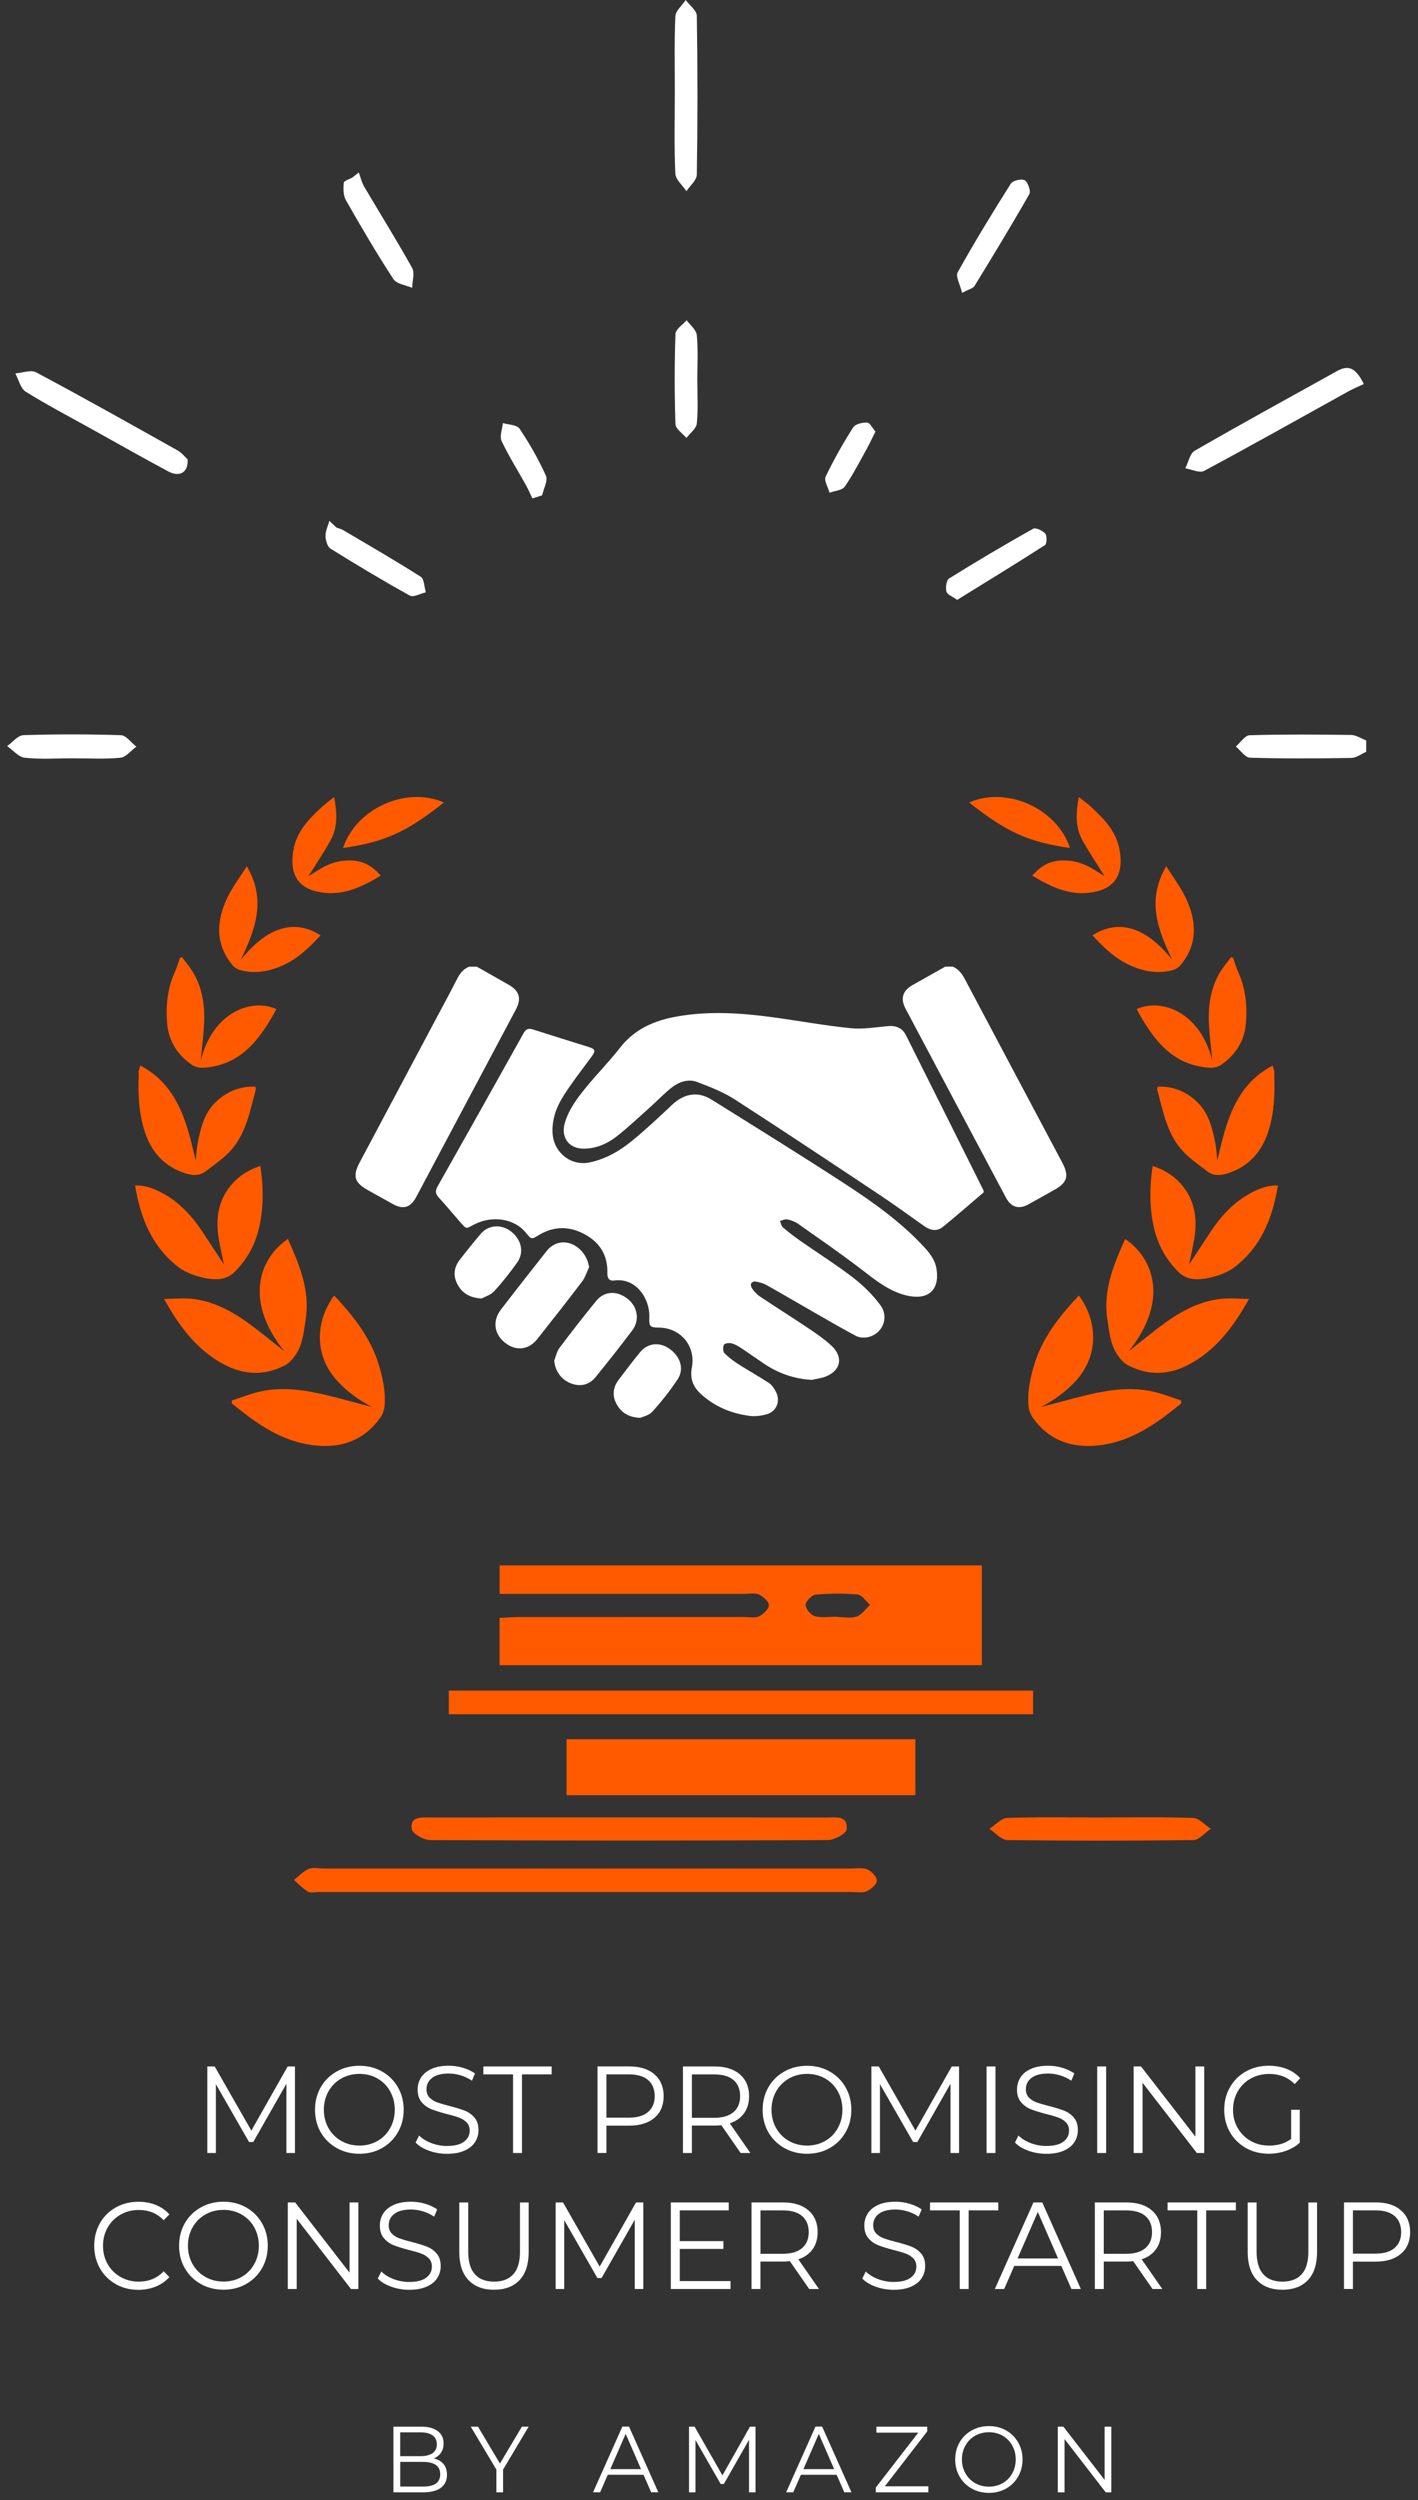 <svg xmlns="http://www.w3.org/2000/svg" fill="none" viewBox="0 0 135 238" height="238" width="135">
<rect x="0" y="0" width="135" height="238" fill="#333333" stroke="none"/>
<path fill="white" d="M28.082 196.708V204.948H27.267V198.357L24.11 203.901H23.709L20.552 198.391V204.948H19.737V196.708H20.439L23.93 202.816L27.388 196.708H28.09H28.082Z"></path>
<path fill="white" d="M32.052 204.474C31.405 204.108 30.898 203.607 30.535 202.975C30.171 202.338 29.991 201.626 29.991 200.832C29.991 200.037 30.174 199.325 30.535 198.689C30.898 198.052 31.405 197.551 32.052 197.19C32.699 196.824 33.419 196.644 34.217 196.644C35.014 196.644 35.731 196.824 36.37 197.186C37.01 197.547 37.513 198.048 37.881 198.685C38.248 199.325 38.432 200.041 38.432 200.832C38.432 201.623 38.248 202.342 37.881 202.978C37.513 203.615 37.01 204.12 36.37 204.477C35.731 204.839 35.014 205.02 34.217 205.02C33.419 205.02 32.699 204.839 32.052 204.474ZM35.94 203.799C36.455 203.506 36.855 203.099 37.146 202.575C37.436 202.056 37.583 201.472 37.583 200.828C37.583 200.184 37.436 199.604 37.146 199.08C36.855 198.557 36.451 198.15 35.94 197.856C35.426 197.563 34.853 197.416 34.217 197.416C33.581 197.416 33.004 197.563 32.49 197.856C31.975 198.15 31.567 198.561 31.273 199.08C30.979 199.604 30.832 200.184 30.832 200.828C30.832 201.472 30.979 202.056 31.273 202.575C31.567 203.099 31.975 203.506 32.49 203.799C33.004 204.093 33.581 204.24 34.217 204.24C34.853 204.24 35.426 204.093 35.94 203.799Z"></path>
<path fill="white" d="M40.834 204.726C40.287 204.53 39.864 204.27 39.566 203.95L39.901 203.28C40.191 203.577 40.577 203.818 41.062 204.003C41.543 204.187 42.043 204.278 42.554 204.278C43.274 204.278 43.815 204.142 44.175 203.871C44.535 203.6 44.715 203.25 44.715 202.817C44.715 202.485 44.616 202.225 44.421 202.029C44.226 201.834 43.987 201.683 43.704 201.577C43.421 201.472 43.028 201.355 42.521 201.231C41.915 201.073 41.433 200.922 41.073 200.779C40.713 200.632 40.404 200.414 40.147 200.112C39.89 199.811 39.761 199.412 39.761 198.9C39.761 198.485 39.868 198.105 40.084 197.762C40.301 197.42 40.628 197.148 41.073 196.945C41.518 196.742 42.069 196.64 42.727 196.64C43.186 196.64 43.635 196.704 44.075 196.836C44.517 196.968 44.895 197.145 45.218 197.371L44.932 198.064C44.594 197.838 44.233 197.664 43.851 197.551C43.469 197.438 43.094 197.382 42.727 197.382C42.021 197.382 41.492 197.521 41.136 197.8C40.779 198.079 40.603 198.436 40.603 198.877C40.603 199.208 40.702 199.472 40.897 199.672C41.091 199.871 41.338 200.026 41.632 200.131C41.926 200.237 42.322 200.353 42.819 200.478C43.407 200.628 43.884 200.775 44.248 200.918C44.612 201.061 44.921 201.284 45.174 201.577C45.428 201.871 45.553 202.27 45.553 202.771C45.553 203.189 45.443 203.566 45.226 203.909C45.009 204.251 44.671 204.519 44.219 204.722C43.767 204.926 43.212 205.024 42.554 205.024C41.959 205.024 41.385 204.926 40.838 204.73L40.834 204.726Z"></path>
<path fill="white" d="M48.846 197.461H46.02V196.708H52.521V197.461H49.695V204.948H48.846V197.461Z"></path>
<path fill="white" d="M62.308 197.461C62.888 197.962 63.182 198.655 63.182 199.532C63.182 200.41 62.892 201.099 62.308 201.596C61.727 202.093 60.922 202.342 59.897 202.342H57.736V204.944H56.887V196.704H59.897C60.922 196.704 61.727 196.956 62.308 197.457V197.461ZM61.697 201.046C62.12 200.688 62.33 200.184 62.33 199.532C62.33 198.881 62.12 198.353 61.697 197.995C61.275 197.638 60.669 197.461 59.871 197.461H57.736V201.581H59.871C60.669 201.581 61.275 201.404 61.697 201.046Z"></path>
<path fill="white" d="M70.511 204.948L68.674 202.3C68.468 202.323 68.251 202.334 68.031 202.334H65.87V204.948H65.021V196.708H68.031C69.056 196.708 69.861 196.96 70.441 197.461C71.022 197.962 71.316 198.655 71.316 199.532C71.316 200.176 71.158 200.719 70.838 201.163C70.518 201.607 70.066 201.928 69.478 202.123L71.441 204.948H70.511ZM69.831 201.054C70.254 200.692 70.463 200.188 70.463 199.536C70.463 198.884 70.254 198.357 69.831 197.999C69.409 197.642 68.802 197.465 68.005 197.465H65.87V201.596H68.005C68.802 201.596 69.409 201.415 69.831 201.054Z"></path>
<path fill="white" d="M74.671 204.474C74.024 204.108 73.517 203.607 73.153 202.975C72.789 202.338 72.609 201.626 72.609 200.832C72.609 200.037 72.793 199.325 73.153 198.689C73.517 198.052 74.024 197.551 74.671 197.19C75.318 196.824 76.038 196.644 76.835 196.644C77.633 196.644 78.35 196.824 78.989 197.186C79.628 197.547 80.132 198.048 80.499 198.685C80.867 199.325 81.051 200.041 81.051 200.832C81.051 201.623 80.867 202.342 80.499 202.978C80.132 203.615 79.628 204.12 78.989 204.477C78.35 204.839 77.633 205.02 76.835 205.02C76.038 205.02 75.318 204.839 74.671 204.474ZM78.559 203.799C79.073 203.506 79.474 203.099 79.764 202.575C80.055 202.056 80.202 201.472 80.202 200.828C80.202 200.184 80.055 199.604 79.764 199.08C79.474 198.557 79.07 198.15 78.559 197.856C78.044 197.563 77.471 197.416 76.835 197.416C76.2 197.416 75.623 197.563 75.108 197.856C74.594 198.15 74.186 198.561 73.892 199.08C73.598 199.604 73.451 200.184 73.451 200.828C73.451 201.472 73.598 202.056 73.892 202.575C74.186 203.099 74.594 203.506 75.108 203.799C75.623 204.093 76.2 204.24 76.835 204.24C77.471 204.24 78.044 204.093 78.559 203.799Z"></path>
<path fill="white" d="M91.307 196.708V204.948H90.491V198.357L87.334 203.901H86.933L83.776 198.391V204.948H82.961V196.708H83.663L87.154 202.816L90.612 196.708H91.314H91.307Z"></path>
<path fill="white" d="M93.927 196.708H94.776V204.948H93.927V196.708Z"></path>
<path fill="white" d="M97.897 204.726C97.349 204.53 96.927 204.27 96.629 203.95L96.963 203.28C97.254 203.577 97.64 203.818 98.125 204.003C98.606 204.187 99.106 204.278 99.617 204.278C100.337 204.278 100.877 204.142 101.237 203.871C101.598 203.6 101.778 203.25 101.778 202.817C101.778 202.485 101.678 202.225 101.484 202.029C101.289 201.834 101.05 201.683 100.767 201.577C100.484 201.472 100.091 201.355 99.584 201.231C98.977 201.073 98.496 200.922 98.136 200.779C97.776 200.632 97.467 200.414 97.21 200.112C96.952 199.811 96.824 199.412 96.824 198.9C96.824 198.485 96.93 198.105 97.147 197.762C97.364 197.42 97.691 197.148 98.136 196.945C98.581 196.742 99.132 196.64 99.79 196.64C100.249 196.64 100.697 196.704 101.138 196.836C101.579 196.968 101.958 197.145 102.281 197.371L101.995 198.064C101.656 197.838 101.296 197.664 100.914 197.551C100.532 197.438 100.157 197.382 99.79 197.382C99.084 197.382 98.555 197.521 98.198 197.8C97.842 198.079 97.665 198.436 97.665 198.877C97.665 199.208 97.765 199.472 97.959 199.672C98.154 199.871 98.4 200.026 98.694 200.131C98.988 200.237 99.385 200.353 99.881 200.478C100.469 200.628 100.947 200.775 101.311 200.918C101.675 201.061 101.983 201.284 102.237 201.577C102.491 201.871 102.616 202.27 102.616 202.771C102.616 203.189 102.505 203.566 102.289 203.909C102.072 204.251 101.734 204.519 101.282 204.722C100.83 204.926 100.275 205.024 99.617 205.024C99.022 205.024 98.448 204.926 97.901 204.73L97.897 204.726Z"></path>
<path fill="white" d="M104.46 196.708H105.309V204.948H104.46V196.708Z"></path>
<path fill="white" d="M114.647 196.708V204.948H113.945L108.778 198.263V204.948H107.929V196.708H108.631L113.809 203.393V196.708H114.647Z"></path>
<path fill="white" d="M122.927 200.828H123.743V203.969C123.368 204.308 122.923 204.564 122.413 204.745C121.898 204.926 121.358 205.016 120.792 205.016C119.987 205.016 119.263 204.835 118.62 204.474C117.977 204.112 117.47 203.611 117.102 202.975C116.735 202.338 116.551 201.619 116.551 200.828C116.551 200.037 116.735 199.321 117.102 198.681C117.47 198.041 117.977 197.54 118.62 197.182C119.263 196.821 119.991 196.64 120.803 196.64C121.417 196.64 121.979 196.742 122.49 196.941C123.004 197.141 123.434 197.438 123.787 197.83L123.258 198.384C122.622 197.74 121.814 197.42 120.836 197.42C120.185 197.42 119.597 197.566 119.072 197.86C118.546 198.154 118.135 198.564 117.837 199.084C117.539 199.608 117.389 200.188 117.389 200.832C117.389 201.476 117.539 202.056 117.837 202.572C118.135 203.091 118.546 203.498 119.065 203.796C119.586 204.093 120.171 204.244 120.821 204.244C121.648 204.244 122.35 204.033 122.923 203.607V200.828H122.927Z"></path>
<path fill="white" d="M11.016 217.422C10.376 217.06 9.873 216.559 9.513 215.923C9.153 215.286 8.969 214.567 8.969 213.776C8.969 212.985 9.153 212.27 9.513 211.629C9.877 210.989 10.38 210.488 11.023 210.13C11.666 209.769 12.387 209.588 13.184 209.588C13.779 209.588 14.331 209.69 14.838 209.893C15.345 210.097 15.771 210.394 16.124 210.79L15.584 211.343C14.955 210.692 14.162 210.368 13.206 210.368C12.57 210.368 11.993 210.518 11.472 210.816C10.95 211.113 10.542 211.524 10.248 212.04C9.954 212.56 9.807 213.14 9.807 213.78C9.807 214.42 9.954 215.004 10.248 215.52C10.542 216.04 10.95 216.446 11.472 216.744C11.993 217.042 12.57 217.192 13.206 217.192C14.169 217.192 14.963 216.861 15.584 216.205L16.124 216.759C15.771 217.151 15.341 217.452 14.831 217.659C14.32 217.866 13.768 217.972 13.169 217.972C12.372 217.972 11.655 217.791 11.016 217.429V217.422Z"></path>
<path fill="white" d="M19.112 217.414C18.466 217.049 17.959 216.548 17.595 215.915C17.231 215.279 17.051 214.567 17.051 213.772C17.051 212.978 17.235 212.266 17.595 211.629C17.959 210.993 18.466 210.492 19.112 210.13C19.759 209.765 20.48 209.584 21.277 209.584C22.075 209.584 22.791 209.765 23.431 210.127C24.07 210.488 24.573 210.989 24.941 211.626C25.308 212.266 25.492 212.981 25.492 213.772C25.492 214.563 25.308 215.283 24.941 215.919C24.573 216.556 24.07 217.06 23.431 217.418C22.791 217.78 22.075 217.96 21.277 217.96C20.48 217.96 19.759 217.78 19.112 217.414ZM23.001 216.744C23.515 216.45 23.916 216.043 24.206 215.52C24.496 215 24.643 214.416 24.643 213.772C24.643 213.128 24.496 212.548 24.206 212.025C23.916 211.501 23.511 211.095 23.001 210.801C22.486 210.507 21.913 210.36 21.277 210.36C20.641 210.36 20.064 210.507 19.55 210.801C19.035 211.095 18.627 211.505 18.333 212.025C18.039 212.548 17.892 213.128 17.892 213.772C17.892 214.416 18.039 215 18.333 215.52C18.627 216.043 19.035 216.45 19.55 216.744C20.064 217.038 20.641 217.185 21.277 217.185C21.913 217.185 22.486 217.038 23.001 216.744Z"></path>
<path fill="white" d="M34.117 209.653V217.893H33.415L28.248 211.208V217.893H27.399V209.653H28.101L33.279 216.338V209.653H34.117Z"></path>
<path fill="white" d="M37.237 217.67C36.689 217.475 36.267 217.215 35.969 216.895L36.303 216.224C36.594 216.522 36.98 216.763 37.465 216.947C37.946 217.132 38.446 217.222 38.957 217.222C39.677 217.222 40.217 217.087 40.577 216.815C40.938 216.544 41.117 216.194 41.117 215.761C41.117 215.429 41.018 215.17 40.824 214.974C40.629 214.778 40.39 214.627 40.107 214.522C39.824 214.416 39.431 214.3 38.924 214.175C38.317 214.017 37.836 213.866 37.476 213.723C37.115 213.576 36.807 213.358 36.55 213.057C36.292 212.755 36.164 212.356 36.164 211.844C36.164 211.43 36.27 211.049 36.487 210.707C36.704 210.364 37.031 210.093 37.476 209.889C37.92 209.686 38.472 209.584 39.129 209.584C39.589 209.584 40.037 209.648 40.478 209.78C40.919 209.912 41.298 210.089 41.621 210.315L41.334 211.008C40.996 210.782 40.636 210.609 40.254 210.496C39.872 210.383 39.497 210.326 39.129 210.326C38.424 210.326 37.895 210.466 37.538 210.744C37.182 211.023 37.005 211.381 37.005 211.821C37.005 212.153 37.105 212.416 37.299 212.616C37.494 212.816 37.74 212.97 38.034 213.076C38.328 213.181 38.725 213.298 39.221 213.422C39.809 213.573 40.287 213.72 40.651 213.863C41.015 214.006 41.323 214.228 41.577 214.522C41.831 214.816 41.956 215.215 41.956 215.716C41.956 216.134 41.845 216.51 41.628 216.853C41.411 217.196 41.074 217.463 40.621 217.667C40.169 217.87 39.614 217.968 38.957 217.968C38.361 217.968 37.788 217.87 37.24 217.674L37.237 217.67Z"></path>
<path fill="white" d="M44.602 217.045C44.021 216.435 43.727 215.542 43.727 214.375V209.656H44.576V214.341C44.576 215.298 44.785 216.013 45.208 216.484C45.63 216.955 46.237 217.192 47.034 217.192C47.832 217.192 48.449 216.959 48.872 216.484C49.294 216.013 49.504 215.298 49.504 214.341V209.656H50.331V214.375C50.331 215.542 50.04 216.435 49.464 217.045C48.886 217.655 48.074 217.964 47.034 217.964C45.994 217.964 45.182 217.659 44.602 217.045Z"></path>
<path fill="white" d="M61.246 209.653V217.893H60.43V211.302L57.273 216.846H56.873L53.716 211.336V217.893H52.9V209.653H53.602L57.093 215.761L60.551 209.653H61.253H61.246Z"></path>
<path fill="white" d="M69.552 217.14V217.893H63.867V209.653H69.379V210.406H64.716V213.336H68.872V214.078H64.716V217.14H69.552Z"></path>
<path fill="white" d="M77.038 217.893L75.2 215.245C74.994 215.268 74.778 215.279 74.557 215.279H72.396V217.893H71.547V209.653H74.557C75.582 209.653 76.387 209.905 76.968 210.406C77.549 210.907 77.843 211.6 77.843 212.477C77.843 213.121 77.684 213.664 77.365 214.108C77.045 214.552 76.593 214.873 76.005 215.068L77.968 217.893H77.038ZM76.362 213.999C76.784 213.637 76.994 213.133 76.994 212.481C76.994 211.829 76.784 211.302 76.362 210.944C75.939 210.587 75.332 210.41 74.535 210.41H72.4V214.541H74.535C75.332 214.541 75.939 214.36 76.362 213.999Z"></path>
<path fill="white" d="M83.362 217.67C82.814 217.475 82.391 217.215 82.094 216.895L82.428 216.224C82.718 216.522 83.104 216.763 83.589 216.947C84.071 217.132 84.571 217.222 85.081 217.222C85.802 217.222 86.342 217.087 86.702 216.815C87.062 216.544 87.242 216.194 87.242 215.761C87.242 215.429 87.143 215.17 86.948 214.974C86.754 214.778 86.515 214.627 86.232 214.522C85.949 214.416 85.555 214.3 85.048 214.175C84.442 214.017 83.96 213.866 83.6 213.723C83.24 213.576 82.931 213.358 82.674 213.057C82.417 212.755 82.288 212.356 82.288 211.844C82.288 211.43 82.395 211.049 82.612 210.707C82.829 210.364 83.156 210.093 83.6 209.889C84.045 209.686 84.596 209.584 85.254 209.584C85.713 209.584 86.162 209.648 86.603 209.78C87.044 209.912 87.422 210.089 87.746 210.315L87.459 211.008C87.121 210.782 86.761 210.609 86.379 210.496C85.996 210.383 85.622 210.326 85.254 210.326C84.549 210.326 84.019 210.466 83.663 210.744C83.306 211.023 83.13 211.381 83.13 211.821C83.13 212.153 83.229 212.416 83.424 212.616C83.619 212.816 83.865 212.97 84.159 213.076C84.453 213.181 84.85 213.298 85.346 213.422C85.934 213.573 86.412 213.72 86.776 213.863C87.139 214.006 87.448 214.228 87.702 214.522C87.955 214.816 88.08 215.215 88.08 215.716C88.08 216.134 87.97 216.51 87.753 216.853C87.536 217.196 87.198 217.463 86.746 217.667C86.294 217.87 85.739 217.968 85.081 217.968C84.486 217.968 83.913 217.87 83.365 217.674L83.362 217.67Z"></path>
<path fill="white" d="M91.37 210.406H88.544V209.653H95.045V210.406H92.219V217.893H91.37V210.406Z"></path>
<path fill="white" d="M101.042 215.694H96.562L95.6 217.893H94.714L98.389 209.653H99.227L102.902 217.893H102.005L101.042 215.694ZM100.734 214.986L98.804 210.56L96.875 214.986H100.734Z"></path>
<path fill="white" d="M109.726 217.893L107.888 215.245C107.683 215.268 107.466 215.279 107.245 215.279H105.084V217.893H104.235V209.653H107.245C108.271 209.653 109.075 209.905 109.656 210.406C110.237 210.907 110.531 211.6 110.531 212.477C110.531 213.121 110.373 213.664 110.053 214.108C109.733 214.552 109.281 214.873 108.693 215.068L110.656 217.893H109.726ZM109.046 213.999C109.469 213.637 109.678 213.133 109.678 212.481C109.678 211.829 109.469 211.302 109.046 210.944C108.623 210.587 108.017 210.41 107.22 210.41H105.084V214.541H107.22C108.017 214.541 108.623 214.36 109.046 213.999Z"></path>
<path fill="white" d="M113.985 210.406H111.159V209.653H117.66V210.406H114.834V217.893H113.985V210.406Z"></path>
<path fill="white" d="M119.659 217.045C119.079 216.435 118.785 215.542 118.785 214.375V209.656H119.634V214.341C119.634 215.298 119.843 216.013 120.266 216.484C120.688 216.955 121.295 217.192 122.092 217.192C122.89 217.192 123.507 216.959 123.93 216.484C124.352 216.013 124.562 215.298 124.562 214.341V209.656H125.389V214.375C125.389 215.542 125.098 216.435 124.521 217.045C123.944 217.655 123.132 217.964 122.092 217.964C121.052 217.964 120.24 217.659 119.659 217.045Z"></path>
<path fill="white" d="M133.375 210.405C133.956 210.906 134.25 211.599 134.25 212.477C134.25 213.354 133.96 214.044 133.375 214.541C132.795 215.038 131.99 215.287 130.965 215.287H128.804V217.889H127.955V209.648H130.965C131.99 209.648 132.795 209.901 133.375 210.402V210.405ZM132.765 213.991C133.188 213.633 133.397 213.128 133.397 212.477C133.397 211.825 133.188 211.298 132.765 210.94C132.343 210.582 131.736 210.405 130.939 210.405H128.804V214.526H130.939C131.736 214.526 132.343 214.349 132.765 213.991Z"></path>
<path fill="white" d="M42.227 234.555C42.444 234.818 42.555 235.161 42.555 235.579C42.555 236.114 42.36 236.528 41.974 236.814C41.588 237.104 41.019 237.248 40.261 237.248H37.457V230.996H40.089C40.769 230.996 41.294 231.135 41.669 231.414C42.044 231.692 42.231 232.088 42.231 232.6C42.231 232.947 42.147 233.24 41.981 233.481C41.816 233.722 41.588 233.903 41.298 234.02C41.698 234.11 42.007 234.287 42.227 234.551V234.555ZM38.1 231.538V233.805H40.045C40.537 233.805 40.919 233.707 41.188 233.515C41.456 233.323 41.588 233.041 41.588 232.672C41.588 232.302 41.456 232.02 41.188 231.828C40.919 231.636 40.541 231.538 40.045 231.538H38.1ZM41.492 236.415C41.772 236.223 41.911 235.926 41.911 235.523C41.911 234.743 41.36 234.351 40.258 234.351H38.104V236.701H40.258C40.805 236.701 41.217 236.607 41.496 236.415H41.492Z"></path>
<path fill="white" d="M47.894 235.086V237.248H47.259V235.086L44.818 230.996H45.506L47.597 234.506L49.688 230.996H50.331L47.891 235.086H47.894Z"></path>
<path fill="white" d="M61.265 235.575H57.865L57.134 237.244H56.461L59.251 230.992H59.886L62.676 237.244H61.996L61.265 235.575ZM61.029 235.041L59.567 231.681L58.104 235.041H61.033H61.029Z"></path>
<path fill="white" d="M71.929 230.996V237.248H71.311V232.246L68.915 236.453H68.61L66.214 232.272V237.248H65.597V230.996H66.129L68.779 235.632L71.403 230.996H71.936H71.929Z"></path>
<path fill="white" d="M79.65 235.575H76.251L75.52 237.244H74.847L77.636 230.992H78.272L81.062 237.244H80.382L79.65 235.575ZM79.415 235.041L77.953 231.681L76.49 235.041H79.419H79.415Z"></path>
<path fill="white" d="M88.382 236.675V237.248H83.38V236.792L87.422 231.568H83.439V230.996H88.275V231.451L84.24 236.675H88.378H88.382Z"></path>
<path fill="white" d="M92.505 236.886C92.013 236.607 91.631 236.23 91.355 235.748C91.079 235.266 90.94 234.724 90.94 234.121C90.94 233.519 91.079 232.976 91.355 232.494C91.631 232.012 92.013 231.632 92.505 231.357C92.998 231.082 93.545 230.942 94.148 230.942C94.751 230.942 95.298 231.078 95.784 231.353C96.269 231.628 96.651 232.008 96.93 232.49C97.209 232.972 97.349 233.519 97.349 234.121C97.349 234.724 97.209 235.266 96.93 235.752C96.651 236.238 96.269 236.618 95.784 236.889C95.298 237.164 94.754 237.3 94.148 237.3C93.542 237.3 92.998 237.16 92.505 236.886ZM95.456 236.373C95.846 236.151 96.151 235.839 96.371 235.443C96.592 235.048 96.702 234.607 96.702 234.117C96.702 233.628 96.592 233.187 96.371 232.792C96.151 232.396 95.846 232.087 95.456 231.861C95.067 231.639 94.629 231.526 94.148 231.526C93.667 231.526 93.229 231.639 92.836 231.861C92.443 232.084 92.134 232.396 91.914 232.792C91.689 233.187 91.579 233.631 91.579 234.117C91.579 234.603 91.689 235.048 91.914 235.443C92.138 235.839 92.447 236.147 92.836 236.373C93.229 236.596 93.667 236.709 94.148 236.709C94.629 236.709 95.067 236.596 95.456 236.373Z"></path>
<path fill="white" d="M105.802 230.996V237.248H105.269L101.348 232.174V237.248H100.705V230.996H101.238L105.166 236.069V230.996H105.802Z"></path>
<path fill="white" d="M90.709 92.017C91.271 92.254 91.595 92.706 91.878 93.241C94.954 99.053 98.041 104.853 101.124 110.656C101.807 111.941 101.627 112.562 100.367 113.27C99.551 113.73 98.739 114.189 97.919 114.641C97.008 115.142 96.262 114.935 95.773 114.008C92.579 108.009 89.393 102.009 86.207 96.006C85.704 95.057 85.939 94.299 86.876 93.772C87.916 93.185 88.956 92.601 89.996 92.013C90.235 92.013 90.47 92.013 90.709 92.013V92.017Z"></path>
<path fill="white" d="M45.388 92.017C46.409 92.597 47.431 93.17 48.449 93.754C49.449 94.326 49.662 95.061 49.118 96.085C45.961 102.032 42.801 107.979 39.636 113.926C39.081 114.969 38.391 115.169 37.373 114.6C36.59 114.163 35.807 113.73 35.028 113.293C33.734 112.574 33.551 111.952 34.249 110.641C36.718 105.994 39.192 101.35 41.661 96.703C42.275 95.546 42.907 94.398 43.495 93.226C43.771 92.68 44.102 92.236 44.675 92.017C44.914 92.017 45.149 92.017 45.388 92.017Z"></path>
<path fill="white" d="M77.246 131.348C75.585 131.25 74.086 130.723 72.715 129.796C71.988 129.306 71.271 128.794 70.54 128.312C70.26 128.128 69.955 127.947 69.636 127.872C69.408 127.819 69 127.864 68.923 128.007C68.812 128.214 68.823 128.655 68.97 128.806C69.367 129.216 69.838 129.563 70.319 129.871C71.271 130.482 72.267 131.028 73.211 131.653C73.494 131.841 73.715 132.176 73.876 132.493C74.314 133.348 73.95 134.334 73.046 134.609C72.509 134.775 71.903 134.85 71.352 134.779C69.632 134.549 68.063 133.909 66.743 132.711C65.997 132.033 65.667 131.254 65.869 130.169C66.255 128.109 64.773 126.384 62.719 126.376C61.903 126.376 61.778 126.263 61.819 125.439C61.911 123.668 60.573 121.601 58.489 121.894C58.008 121.962 57.809 121.68 57.824 121.198C57.876 119.526 57.13 118.305 55.726 117.526C54.263 116.712 52.775 116.682 51.316 117.56C50.592 117.993 50.599 118.008 50.07 117.349C48.997 116.015 46.913 115.661 45.164 116.55C44.341 116.968 44.465 117.081 43.756 116.268C43.098 115.511 42.455 114.735 41.775 113.997C41.448 113.643 41.419 113.364 41.661 112.935C44.399 108.087 47.126 103.236 49.835 98.374C50.066 97.956 50.301 97.855 50.742 97.998C52.517 98.57 54.3 99.116 56.078 99.674C56.678 99.862 56.714 100.046 56.336 100.562C55.421 101.809 54.462 103.029 53.635 104.336C52.966 105.395 52.525 106.577 52.609 107.899C52.727 109.741 54.381 111.029 56.145 110.652C57.677 110.325 59.008 109.556 60.198 108.577C61.51 107.5 62.752 106.332 63.991 105.165C65.123 104.095 66.431 103.858 67.739 104.671C71.966 107.312 76.203 109.933 80.381 112.652C83.071 114.403 85.703 116.264 87.926 118.648C88.503 119.266 89.028 119.921 89.165 120.817C89.469 122.836 88.338 123.793 86.324 123.322C84.571 122.911 83.226 121.759 81.826 120.693C79.922 119.243 77.952 117.883 75.997 116.505C75.696 116.294 75.321 116.155 74.957 116.076C74.744 116.03 74.494 116.166 74.259 116.223C74.347 116.43 74.384 116.705 74.538 116.836C75.067 117.292 75.626 117.718 76.195 118.117C77.882 119.296 79.624 120.392 81.252 121.646C82.204 122.38 83.093 123.265 83.814 124.237C84.703 125.435 83.994 127.039 82.561 127.299C82.211 127.363 81.778 127.322 81.469 127.156C80.102 126.429 78.764 125.649 77.419 124.877C75.953 124.037 74.494 123.179 73.02 122.35C72.715 122.177 72.359 122.072 72.013 122.004C71.576 121.921 71.348 122.226 71.583 122.61C71.774 122.926 72.057 123.22 72.362 123.424C73.921 124.467 75.508 125.461 77.066 126.508C77.794 126.998 78.522 127.506 79.161 128.101C80.334 129.193 80.05 130.497 78.551 131.058C78.132 131.216 77.669 131.261 77.228 131.359L77.246 131.348Z"></path>
<path fill="white" d="M93.663 113.488C92.377 114.584 91.087 115.722 89.749 116.799C89.187 117.254 88.562 117.119 87.985 116.712C86.6 115.733 85.225 114.731 83.814 113.789C79.213 110.728 74.616 107.662 69.971 104.668C68.864 103.956 67.604 103.462 66.369 102.995C65.549 102.687 64.693 102.958 64.006 103.481C63.297 104.024 62.676 104.69 62.007 105.289C60.919 106.261 59.864 107.274 58.718 108.17C57.814 108.878 56.763 109.334 55.587 109.342C54.153 109.353 53.359 108.264 53.786 106.852C54.194 105.504 55.046 104.419 55.914 103.364C56.924 102.14 58.041 101.007 59.015 99.753C60.416 97.949 62.293 97.146 64.421 96.766C67.486 96.216 70.544 96.423 73.598 96.838C76.067 97.173 78.526 97.629 81.003 97.877C82.168 97.994 83.37 97.783 84.553 97.674C85.284 97.606 85.909 97.858 86.243 98.529C88.713 103.455 91.171 108.385 93.634 113.315C93.648 113.349 93.645 113.39 93.656 113.488H93.663Z"></path>
<path fill="white" d="M56.086 120.622C55.866 121.085 55.715 121.601 55.414 121.996C54.017 123.838 52.588 125.653 51.154 127.465C50.32 128.519 49.096 128.64 48.06 127.8C47.027 126.964 46.869 125.725 47.704 124.64C49.137 122.776 50.588 120.93 52.044 119.085C52.632 118.339 53.51 118.091 54.33 118.384C55.267 118.72 55.95 119.631 56.083 120.625L56.086 120.622Z"></path>
<path fill="white" d="M52.767 129.495C52.932 129.092 53.021 128.629 53.271 128.297C54.406 126.787 55.568 125.296 56.762 123.834C57.545 122.874 58.761 122.836 59.786 123.665C60.709 124.411 60.918 125.676 60.194 126.64C59.059 128.15 57.886 129.631 56.696 131.096C56.082 131.853 55.215 132.03 54.329 131.676C53.407 131.307 52.841 130.489 52.763 129.495H52.767Z"></path>
<path fill="white" d="M60.952 134.967C59.71 134.911 59.059 134.365 58.651 133.559C58.269 132.798 58.383 132.018 58.905 131.333C59.574 130.455 60.239 129.57 60.937 128.719C61.669 127.827 62.808 127.717 63.76 128.407C64.792 129.152 65.156 130.327 64.509 131.307C63.789 132.391 62.973 133.42 62.102 134.384C61.775 134.745 61.187 134.858 60.948 134.971L60.952 134.967Z"></path>
<path fill="white" d="M45.84 123.608C44.627 123.529 43.943 123.024 43.528 122.211C43.127 121.431 43.223 120.625 43.767 119.925C44.421 119.081 45.086 118.249 45.777 117.439C46.516 116.577 47.758 116.513 48.677 117.243C49.658 118.023 49.919 119.232 49.228 120.196C48.548 121.145 47.828 122.072 47.038 122.919C46.685 123.296 46.112 123.458 45.84 123.608Z"></path>
<path fill="#FF5A00" d="M13.361 101.429C16.951 103.324 17.803 106.875 18.63 110.483C18.689 109.933 18.715 109.372 18.818 108.834C19.101 107.38 19.446 105.945 20.571 104.879C21.618 103.889 22.846 103.388 24.305 103.444C24.323 103.546 24.371 103.648 24.349 103.73C23.786 105.821 23.404 108.005 21.861 109.636C21.192 110.34 20.365 110.894 19.593 111.493C18.976 111.971 18.289 111.903 17.594 111.673C15.672 111.041 14.437 109.711 13.798 107.772C13.217 106.009 13.133 104.186 13.21 102.348C13.213 102.235 13.199 102.118 13.191 102.005C13.246 101.813 13.305 101.625 13.361 101.433V101.429Z"></path>
<path fill="#FF5A00" d="M22.081 133.314C22.978 133.024 23.86 132.666 24.771 132.462C26.87 131.995 28.95 132.3 31.008 132.786C32.482 133.137 33.941 133.562 35.422 133.931C34.168 133.291 33.051 132.477 32.088 131.427C29.894 129.024 30.019 125.755 31.813 123.325C32.029 123.559 32.239 123.777 32.441 124.003C34.007 125.747 35.374 127.623 36.068 129.924C36.454 131.201 36.726 132.508 36.609 133.852C36.575 134.229 36.425 134.636 36.208 134.941C34.812 136.937 32.845 137.75 30.504 137.633C27.906 137.505 25.694 136.349 23.636 134.82C23.107 134.425 22.596 134.01 22.074 133.604C22.074 133.506 22.078 133.411 22.081 133.314Z"></path>
<path fill="#FF5A00" d="M27.083 128.644C23.21 123.845 24.68 119.774 27.41 117.94C28.491 120.384 29.538 122.81 29.101 125.601C28.921 126.745 28.833 127.917 28.186 128.907C27.918 129.318 27.557 129.74 27.142 129.958C24.941 131.107 22.824 130.847 20.726 129.54C18.484 128.146 16.995 126.113 15.617 123.65C16.595 123.638 17.436 123.548 18.263 123.635C20.523 123.876 22.42 125.005 24.198 126.361C25.172 127.103 26.124 127.879 27.083 128.64V128.644Z"></path>
<path fill="#FF5A00" d="M21.316 120.358C21.158 119.594 21 118.882 20.868 118.166C20.544 116.411 20.651 114.701 21.695 113.21C22.308 112.332 23.143 111.662 24.135 111.236C24.33 111.154 24.532 111.078 24.785 110.977C25.076 112.924 25.113 114.841 24.69 116.765C24.319 118.445 23.54 119.888 22.334 121.081C21.496 121.91 20.416 121.85 19.42 121.639C18.567 121.458 17.663 121.134 16.976 120.607C14.481 118.694 13.371 115.959 12.864 112.845C13.933 112.822 14.822 113.206 15.664 113.685C17.152 114.536 18.292 115.782 19.244 117.21C19.934 118.245 20.611 119.289 21.316 120.362V120.358Z"></path>
<path fill="#FF5A00" d="M19.112 100.962C20.31 96.171 24.121 95.022 26.315 96.065C24.746 98.939 22.919 101.436 19.34 101.639C18.98 101.658 18.543 101.557 18.249 101.349C16.9 100.404 16.047 99.109 15.911 97.41C15.775 95.723 15.944 94.073 16.65 92.51C16.845 92.085 16.973 91.625 17.131 91.184C17.198 91.158 17.26 91.132 17.326 91.105C17.738 91.681 18.219 92.22 18.546 92.845C19.362 94.397 19.535 96.099 19.41 97.832C19.336 98.879 19.212 99.926 19.109 100.969L19.112 100.962Z"></path>
<path fill="#FF5A00" d="M23.496 82.462C25.407 85.697 24.271 88.544 22.923 91.373C25.808 87.75 28.461 87.708 30.519 89.038C29.442 90.205 28.332 91.282 26.866 91.923C25.554 92.499 24.224 92.729 22.834 92.333C22.574 92.258 22.302 92.081 22.129 91.87C20.464 89.855 20.596 87.652 21.651 85.445C22.14 84.424 22.838 83.509 23.492 82.462H23.496Z"></path>
<path fill="#FF5A00" d="M31.813 75.867C32.088 77.351 32.173 78.718 31.478 79.98C30.831 81.147 30.082 82.251 29.372 83.392C29.604 83.253 29.861 83.11 30.108 82.944C30.971 82.371 31.886 81.976 32.93 81.916C34.312 81.837 35.256 82.225 36.248 83.355C34.348 84.499 32.426 85.403 30.133 84.861C27.899 84.33 27.627 82.56 27.943 80.865C28.27 79.099 29.457 77.901 30.703 76.764C31.019 76.474 31.372 76.225 31.816 75.867H31.813Z"></path>
<path fill="#FF5A00" d="M42.265 76.391C38.682 79.219 36.627 80.153 32.658 80.722C33.912 76.929 38.693 74.82 42.265 76.391Z"></path>
<path fill="#FF5A00" d="M121.163 101.429C117.573 103.324 116.72 106.875 115.893 110.483C115.835 109.933 115.809 109.372 115.706 108.834C115.423 107.38 115.077 105.945 113.953 104.879C112.906 103.889 111.678 103.388 110.219 103.444C110.201 103.546 110.153 103.648 110.175 103.73C110.737 105.821 111.119 108.005 112.663 109.636C113.332 110.34 114.159 110.894 114.93 111.493C115.548 111.971 116.235 111.903 116.93 111.673C118.852 111.041 120.086 109.711 120.726 107.772C121.307 106.009 121.391 104.186 121.314 102.348C121.31 102.235 121.325 102.118 121.332 102.005C121.277 101.813 121.218 101.625 121.163 101.433V101.429Z"></path>
<path fill="#FF5A00" d="M112.446 133.314C111.549 133.024 110.667 132.666 109.756 132.462C107.657 131.995 105.577 132.3 103.519 132.786C102.046 133.137 100.587 133.562 99.106 133.931C100.359 133.291 101.476 132.477 102.439 131.427C104.633 129.024 104.508 125.755 102.714 123.325C102.498 123.559 102.288 123.777 102.086 124.003C100.52 125.747 99.153 127.623 98.459 129.924C98.073 131.201 97.801 132.508 97.918 133.852C97.952 134.229 98.102 134.636 98.319 134.941C99.716 136.937 101.682 137.75 104.023 137.633C106.621 137.505 108.833 136.349 110.891 134.82C111.42 134.425 111.931 134.01 112.453 133.604C112.453 133.506 112.449 133.411 112.446 133.314Z"></path>
<path fill="#FF5A00" d="M107.444 128.644C111.318 123.845 109.848 119.774 107.117 117.94C106.037 120.384 104.989 122.81 105.427 125.601C105.607 126.745 105.695 127.917 106.342 128.907C106.61 129.318 106.97 129.74 107.385 129.958C109.587 131.107 111.704 130.847 113.802 129.54C116.044 128.146 117.532 126.113 118.91 123.65C117.933 123.638 117.091 123.548 116.264 123.635C114.004 123.876 112.108 125.005 110.329 126.361C109.355 127.103 108.403 127.879 107.444 128.64V128.644Z"></path>
<path fill="#FF5A00" d="M113.211 120.358C113.369 119.594 113.527 118.882 113.659 118.166C113.982 116.411 113.876 114.701 112.832 113.21C112.218 112.332 111.384 111.662 110.392 111.236C110.197 111.154 109.995 111.078 109.741 110.977C109.451 112.924 109.414 114.841 109.837 116.765C110.208 118.445 110.987 119.888 112.193 121.081C113.031 121.91 114.111 121.85 115.107 121.639C115.959 121.458 116.864 121.134 117.551 120.607C120.046 118.694 121.156 115.959 121.663 112.845C120.594 112.822 119.704 113.206 118.863 113.685C117.374 114.536 116.235 115.782 115.283 117.21C114.592 118.245 113.916 119.289 113.211 120.362V120.358Z"></path>
<path fill="#FF5A00" d="M115.416 100.962C114.218 96.171 110.407 95.022 108.213 96.065C109.782 98.939 111.609 101.436 115.188 101.639C115.548 101.658 115.986 101.557 116.28 101.349C117.628 100.404 118.481 99.109 118.617 97.41C118.753 95.723 118.584 94.073 117.878 92.51C117.683 92.085 117.555 91.625 117.397 91.184C117.331 91.158 117.268 91.132 117.202 91.105C116.79 91.681 116.309 92.22 115.982 92.845C115.166 94.397 114.993 96.099 115.118 97.832C115.192 98.879 115.317 99.926 115.42 100.969L115.416 100.962Z"></path>
<path fill="#FF5A00" d="M111.031 82.462C109.12 85.697 110.255 88.544 111.604 91.373C108.719 87.75 106.066 87.708 104.008 89.038C105.085 90.205 106.194 91.282 107.661 91.923C108.973 92.499 110.303 92.729 111.692 92.333C111.953 92.258 112.225 92.081 112.398 91.87C114.063 89.855 113.93 87.652 112.876 85.445C112.387 84.424 111.689 83.509 111.034 82.462H111.031Z"></path>
<path fill="#FF5A00" d="M102.711 75.867C102.435 77.351 102.351 78.718 103.045 79.98C103.692 81.147 104.442 82.251 105.151 83.392C104.92 83.253 104.662 83.11 104.416 82.944C103.552 82.371 102.637 81.976 101.594 81.916C100.212 81.837 99.267 82.225 98.275 83.355C100.175 84.499 102.097 85.403 104.39 84.861C106.625 84.33 106.897 82.56 106.581 80.865C106.254 79.099 105.067 77.901 103.821 76.764C103.505 76.474 103.152 76.225 102.707 75.867H102.711Z"></path>
<path fill="#FF5A00" d="M92.263 76.391C95.846 79.219 97.9 80.153 101.869 80.722C100.616 76.929 95.835 74.82 92.263 76.391Z"></path>
<path fill="#FF5A00" d="M93.476 149.012V158.51H47.56V154.013C48.189 153.983 48.806 153.93 49.423 153.93C56.575 153.923 63.727 153.93 70.878 153.927C71.345 153.927 71.878 154.047 72.267 153.859C72.675 153.663 73.19 153.173 73.201 152.801C73.208 152.458 72.66 151.972 72.256 151.787C71.859 151.61 71.334 151.727 70.867 151.727C63.774 151.727 56.681 151.727 49.585 151.727C48.953 151.727 48.321 151.727 47.564 151.727V149.012H93.476ZM79.658 153.897C79.658 153.897 79.658 153.915 79.658 153.923C80.297 153.923 80.981 154.07 81.558 153.878C82.046 153.712 82.414 153.151 82.833 152.767C82.439 152.424 82.065 151.829 81.646 151.787C80.323 151.663 78.974 151.674 77.651 151.795C77.284 151.829 76.703 152.428 76.699 152.778C76.695 153.147 77.199 153.742 77.585 153.848C78.235 154.025 78.963 153.897 79.661 153.897H79.658Z"></path>
<path fill="#FF5A00" d="M87.147 165.557V170.886H53.937V165.557H87.147Z"></path>
<path fill="#FF5A00" d="M98.352 160.932V163.181H42.727V160.932H98.352Z"></path>
<path fill="#FF5A00" d="M55.902 177.865C64.277 177.865 72.653 177.865 81.024 177.865C81.55 177.865 82.134 177.763 82.586 177.959C82.983 178.132 83.49 178.667 83.483 179.029C83.472 179.383 82.924 179.846 82.516 180.031C82.119 180.208 81.597 180.106 81.127 180.106C64.204 180.106 47.277 180.106 30.353 180.106C30.001 180.106 29.582 180.223 29.313 180.064C28.825 179.778 28.424 179.334 27.987 178.953C28.45 178.592 28.869 178.129 29.387 177.906C29.787 177.733 30.309 177.865 30.78 177.865C39.155 177.865 47.53 177.865 55.902 177.865Z"></path>
<path fill="#FF5A00" d="M59.919 173.003C66.188 173.003 72.458 172.995 78.727 173.01C79.569 173.01 80.749 172.792 80.605 174.144C80.561 174.562 79.415 175.161 78.768 175.161C66.17 175.221 53.572 175.221 40.974 175.161C40.349 175.161 39.254 174.547 39.196 174.099C39.03 172.878 40.129 173.01 40.934 173.006C47.262 172.999 53.59 173.003 59.919 173.003Z"></path>
<path fill="#FF5A00" d="M104.655 173.006C107.639 173.006 110.624 172.95 113.6 173.055C114.17 173.074 114.714 173.726 115.272 174.083C114.721 174.456 114.174 175.149 113.615 175.157C107.709 175.236 101.804 175.236 95.898 175.157C95.325 175.149 94.762 174.464 94.196 174.091C94.759 173.729 95.314 173.074 95.887 173.055C98.808 172.95 101.734 173.006 104.659 173.006H104.655Z"></path>
<path fill="white" d="M130.068 71.566C129.594 71.77 129.123 72.143 128.649 72.15C125.434 72.203 122.214 72.222 118.999 72.127C118.543 72.112 118.106 71.434 117.657 71.062C118.095 70.689 118.525 70.003 118.973 69.988C122.189 69.894 125.408 69.917 128.623 69.962C129.109 69.969 129.586 70.301 130.068 70.482V71.563V71.566Z"></path>
<path fill="white" d="M129.843 36.555C129.362 36.781 128.869 36.981 128.402 37.237C123.82 39.775 119.252 42.352 114.636 44.826C114.202 45.059 113.453 44.679 112.85 44.581C113.137 44.013 113.28 43.176 113.732 42.913C118.223 40.325 122.765 37.832 127.296 35.32C128.197 34.823 128.979 34.778 129.839 36.555H129.843Z"></path>
<path fill="white" d="M17.859 43.722C17.948 45.003 17.076 45.44 16.011 44.871C13.574 43.564 11.163 42.197 8.745 40.852C6.636 39.677 4.493 38.559 2.446 37.282C1.954 36.977 1.777 36.137 1.458 35.546C2.127 35.497 2.935 35.173 3.442 35.444C7.959 37.854 12.428 40.363 16.896 42.871C17.319 43.108 17.642 43.53 17.859 43.726V43.722Z"></path>
<path fill="white" d="M64.248 8.96C64.248 6.497 64.189 4.034 64.296 1.574C64.318 1.036 64.935 0.524 65.281 0C65.648 0.501 66.332 0.994 66.339 1.499C66.42 6.542 66.42 11.589 66.339 16.632C66.332 17.159 65.696 17.675 65.35 18.198C64.983 17.641 64.321 17.099 64.296 16.526C64.178 14.011 64.244 11.483 64.244 8.964L64.248 8.96Z"></path>
<path fill="white" d="M6.904 72.184C5.386 72.184 3.857 72.293 2.358 72.131C1.766 72.067 1.237 71.408 0.679 71.02C1.197 70.658 1.704 69.996 2.233 69.98C5.324 69.882 8.422 69.882 11.512 69.984C12.012 69.999 12.494 70.696 12.982 71.076C12.475 71.445 11.994 72.078 11.457 72.131C9.954 72.278 8.425 72.18 6.908 72.184H6.904Z"></path>
<path fill="white" d="M91.598 27.878C91.41 27.094 90.958 26.311 91.175 25.923C92.774 23.057 94.479 20.255 96.232 17.486C96.423 17.181 97.25 16.989 97.559 17.163C97.864 17.332 98.158 18.195 97.996 18.477C96.313 21.43 94.549 24.334 92.774 27.23C92.645 27.441 92.293 27.509 91.598 27.878Z"></path>
<path fill="white" d="M34.157 16.421C34.33 16.88 34.44 17.381 34.687 17.795C36.201 20.367 37.785 22.895 39.236 25.505C39.501 25.983 39.255 26.763 39.24 27.403C38.633 27.136 37.766 27.045 37.458 26.574C35.863 24.13 34.382 21.603 32.934 19.061C32.676 18.609 32.676 17.95 32.728 17.4C32.746 17.208 33.268 17.061 33.558 16.895C33.757 16.737 33.955 16.575 34.154 16.417L34.157 16.421Z"></path>
<path fill="white" d="M32.037 50.223C32.253 50.302 32.485 50.351 32.68 50.468C35.149 51.925 37.634 53.36 40.055 54.901C40.39 55.112 40.39 55.876 40.541 56.385C40.026 56.501 39.368 56.889 39.015 56.694C36.458 55.277 33.948 53.771 31.463 52.223C31.166 52.038 30.997 51.432 30.989 51.018C30.982 50.543 31.224 50.061 31.36 49.583C31.584 49.797 31.809 50.012 32.037 50.223Z"></path>
<path fill="white" d="M66.387 36.201C66.387 37.576 66.475 38.958 66.339 40.317C66.291 40.803 65.696 41.233 65.347 41.688C64.983 41.252 64.322 40.826 64.307 40.378C64.211 37.515 64.211 34.645 64.307 31.783C64.322 31.335 65.001 30.913 65.376 30.48C65.714 30.954 66.295 31.403 66.339 31.907C66.471 33.327 66.387 34.77 66.383 36.201H66.387Z"></path>
<path fill="white" d="M91.124 57.103C90.675 56.776 90.176 56.599 90.102 56.305C90.003 55.928 90.102 55.224 90.359 55.066C92.991 53.428 95.659 51.846 98.36 50.332C98.606 50.193 99.257 50.505 99.514 50.799C99.694 51.01 99.668 51.774 99.488 51.887C96.739 53.654 93.954 55.356 91.127 57.103H91.124Z"></path>
<path fill="white" d="M83.347 41.082C83.028 41.715 82.781 42.253 82.495 42.769C81.826 43.967 81.205 45.206 80.422 46.321C80.168 46.682 79.47 46.72 78.974 46.904C78.834 46.389 78.434 45.741 78.603 45.379C79.374 43.764 80.26 42.2 81.219 40.694C81.429 40.363 82.105 40.204 82.553 40.227C82.822 40.238 83.064 40.758 83.344 41.078L83.347 41.082Z"></path>
<path fill="white" d="M50.688 47.447C50.482 47.022 50.295 46.585 50.067 46.171C49.292 44.773 48.432 43.421 47.755 41.979C47.546 41.531 47.825 40.845 47.88 40.269C48.424 40.438 49.211 40.435 49.464 40.808C50.413 42.224 51.276 43.723 51.974 45.286C52.184 45.753 51.75 46.521 51.614 47.15C51.306 47.248 50.997 47.35 50.688 47.447Z"></path>
</svg>
